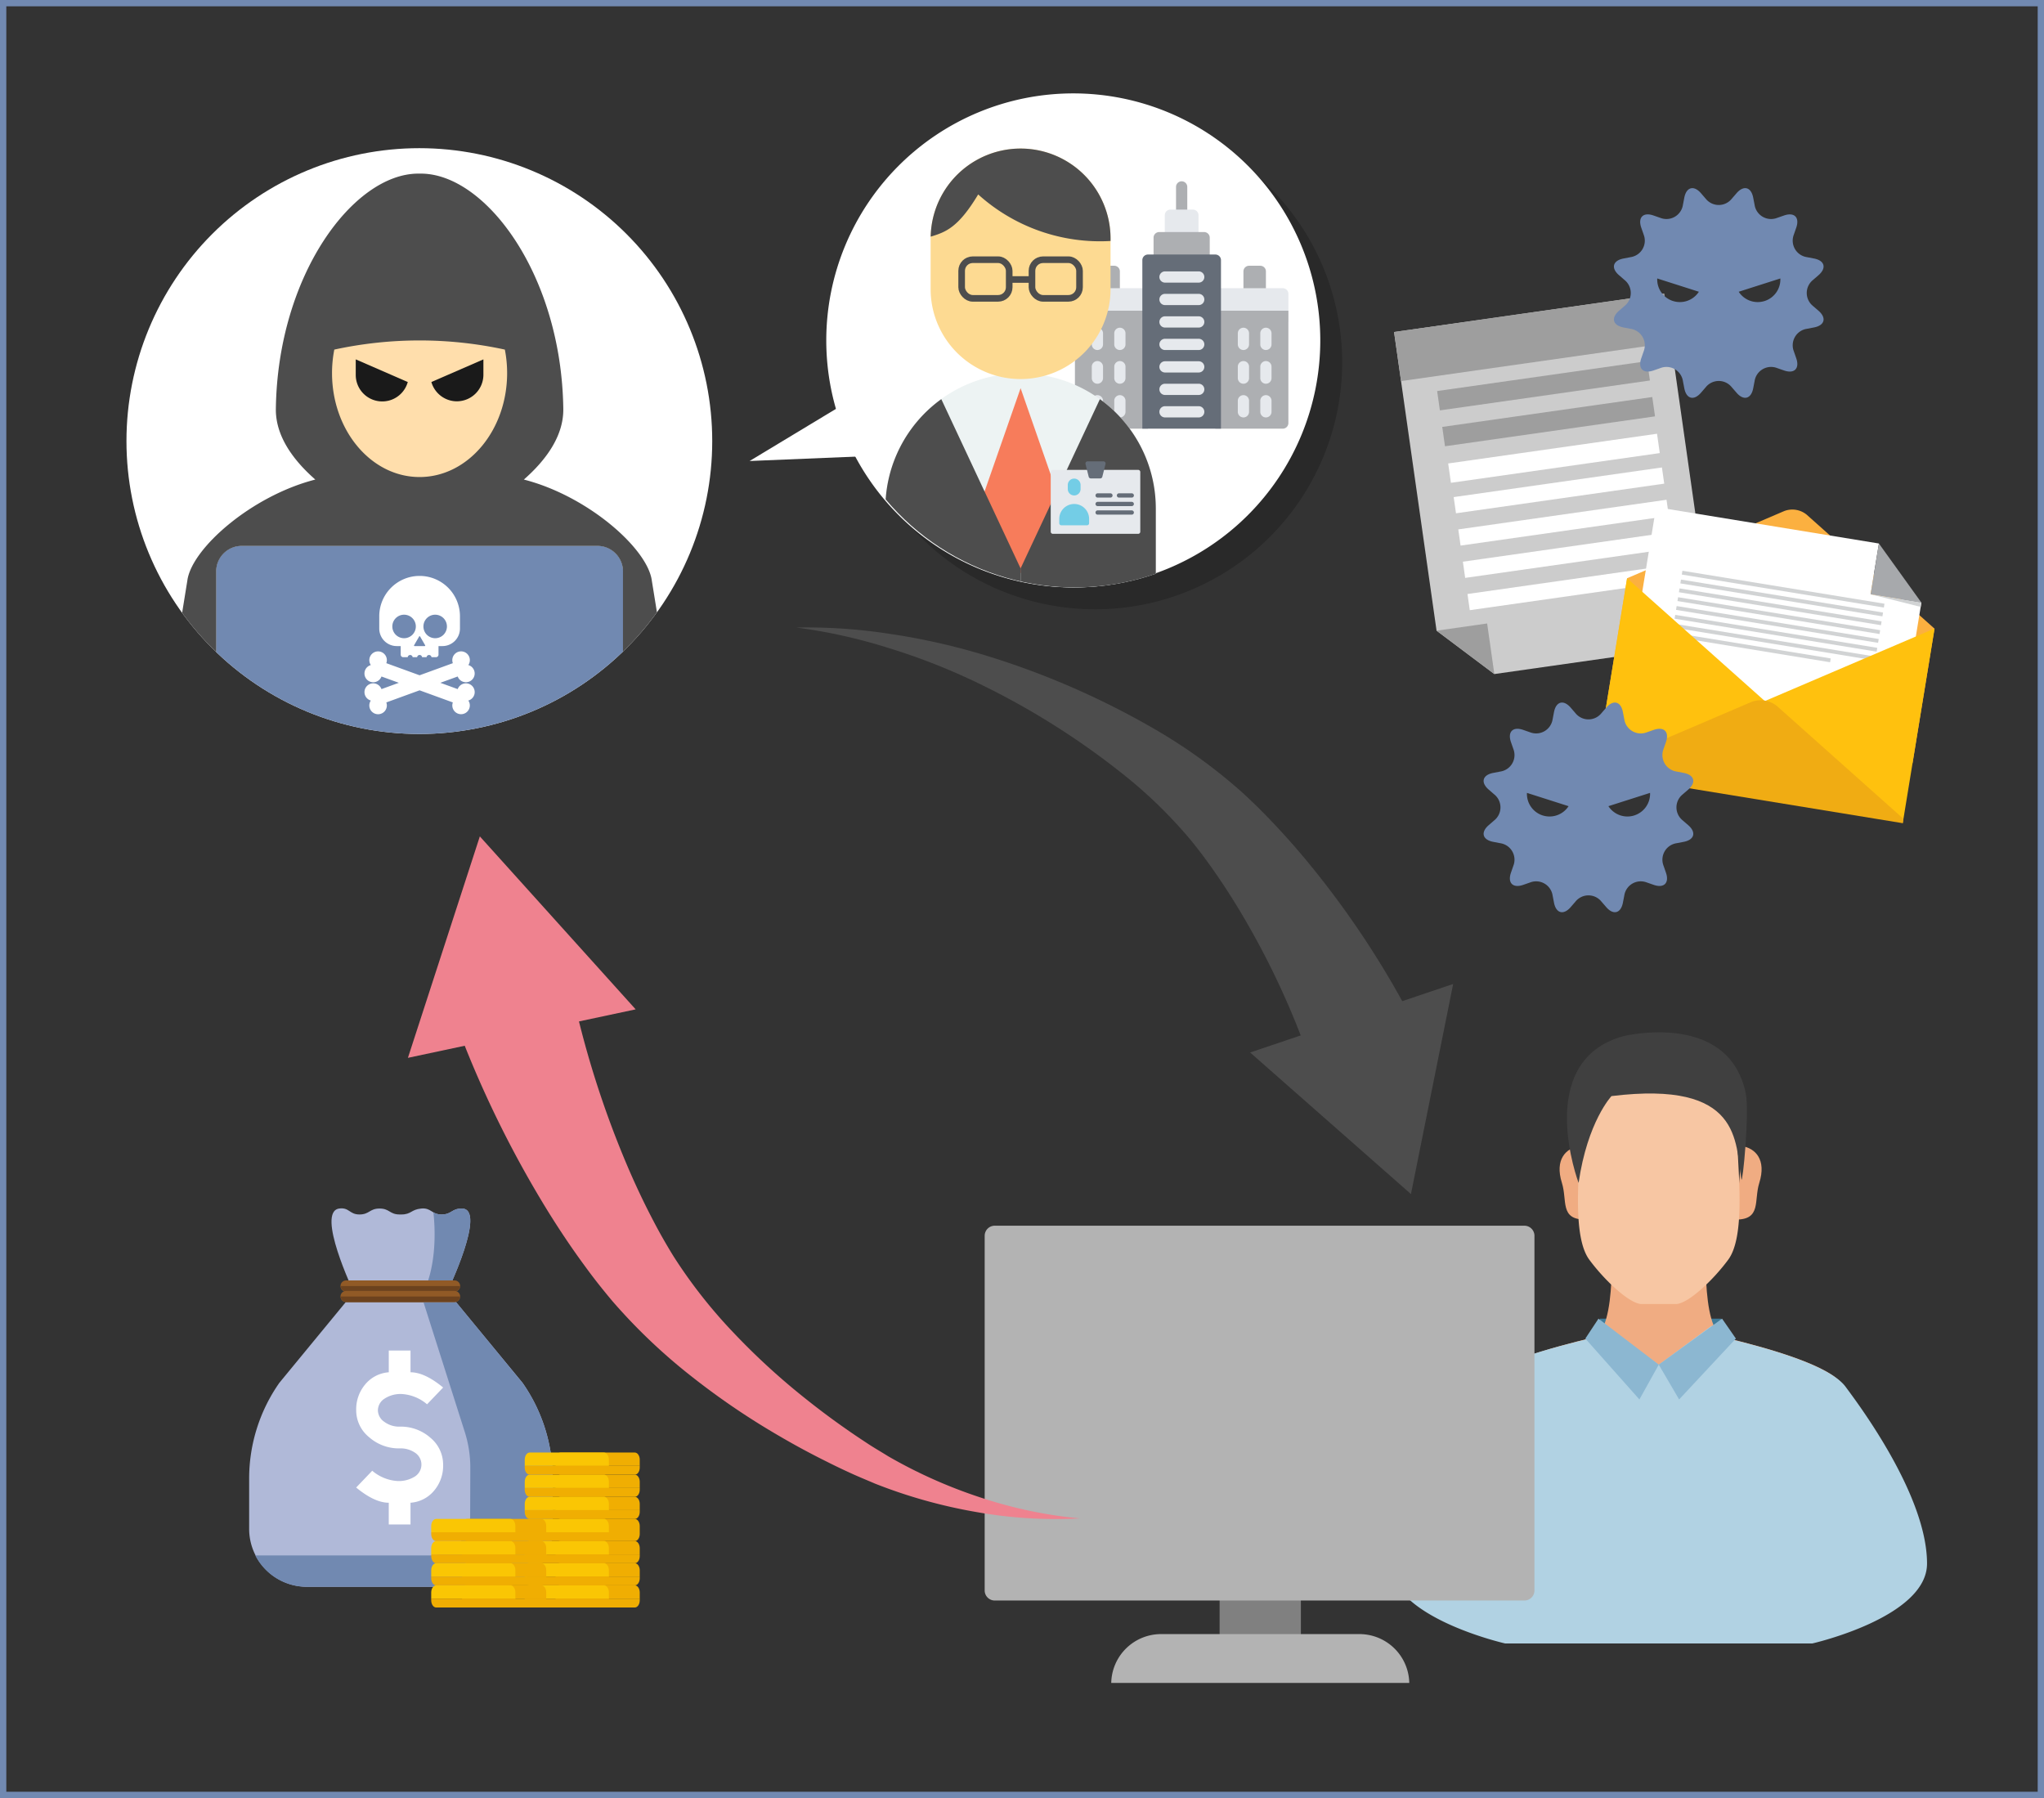 <svg xmlns="http://www.w3.org/2000/svg" xmlns:xlink="http://www.w3.org/1999/xlink" width="324" height="285" viewBox="0 0 324 285">
  <rect x="0" y="0" width="324" height="285" fill="#333333" stroke="none"/>
  <defs>
    <clipPath id="clip-path">
      <path id="パス_231" data-name="パス 231" d="M656.547,172.647a46.426,46.426,0,1,0,46.426-46.426,46.426,46.426,0,0,0-46.426,46.426" transform="translate(-656.547 -126.221)" fill="none"/>
    </clipPath>
    <clipPath id="clip-path-2">
      <rect id="長方形_5342" data-name="長方形 5342" width="104.523" height="12.428" fill="none"/>
    </clipPath>
    <clipPath id="clip-path-3">
      <rect id="長方形_5361" data-name="長方形 5361" width="78.306" height="78.306" fill="none"/>
    </clipPath>
    <clipPath id="clip-path-4">
      <path id="パス_336" data-name="パス 336" d="M761.4,157.184a39.153,39.153,0,1,0,39.153-39.152A39.153,39.153,0,0,0,761.4,157.184" transform="translate(-761.396 -118.032)" fill="none"/>
    </clipPath>
  </defs>
  <g id="グループ_86" data-name="グループ 86" transform="translate(-858.992 -2277.135)">
    <g id="長方形_5295" data-name="長方形 5295" transform="translate(858.992 2277.135)" fill="none" stroke="#7189b1" stroke-width="1">
      <rect width="324" height="285" stroke="none"/>
      <rect x="0.5" y="0.5" width="323" height="284" fill="none"/>
    </g>
    <path id="パス_205" data-name="パス 205" d="M756.7,197.964a86.025,86.025,0,0,1,14.844,1.008,104.477,104.477,0,0,1,14.676,3.266,128.233,128.233,0,0,1,27.831,12.144,84.344,84.344,0,0,1,12.733,9.185c1,.871,1.985,1.831,2.941,2.746.925.918,1.843,1.847,2.732,2.8q2.684,2.842,5.174,5.847a143.859,143.859,0,0,1,17.179,26.088L838.6,267.979a128.4,128.4,0,0,0-11.711-25.312q-1.81-3-3.807-5.876c-.663-.962-1.348-1.9-2.044-2.837-.7-.9-1.36-1.784-2.1-2.649A74.366,74.366,0,0,0,809,221.611a121.723,121.723,0,0,0-24.355-15.253,101,101,0,0,0-13.587-5.235,84.966,84.966,0,0,0-14.362-3.159" transform="translate(228.51 2178.636)" fill="#4d4d4d"/>
    <path id="パス_206" data-name="パス 206" d="M824.562,262.145l25.492,22.439,6.692-33.3Z" transform="translate(232.591 2181.815)" fill="#4d4d4d"/>
    <rect id="長方形_5339" data-name="長方形 5339" width="19.212" height="3.493" transform="translate(1112.614 2486.149)" fill="#3f7b99"/>
    <path id="パス_207" data-name="パス 207" d="M916.689,312.886c-1.7-3.294-12.529-6.212-18.843-7.747-4.049-.982-2.858-16.971-2.858-16.971H879.774s1.191,15.989-2.858,16.971c-6.314,1.534-17.144,4.453-18.842,7.747-1.447,2.808-.84,13.125-.84,13.125h60.294s.607-10.316-.839-13.125" transform="translate(234.546 2184.004)" fill="#f0ac82" fill-rule="evenodd"/>
    <path id="パス_208" data-name="パス 208" d="M917.7,312.111c-2.328-3.176-11.016-5.753-17.414-7.346-.5-.124-.975-.243-1.428-.352a2.951,2.951,0,0,1-1.786-1.968l-.469.346c-.056-.116-.118-.221-.169-.346l-8.358,6.163-8.358-6.163c-.052.125-.113.23-.169.346l-.47-.346a2.954,2.954,0,0,1-1.784,1.968c-.455.109-.934.228-1.43.352-6.4,1.592-15.018,3.986-17.414,7.346s-12.9,17.073-12.9,28.009c0,8.547,18.191,12.668,18.191,12.668H912.4S930.6,348.667,930.6,340.12c0-10.936-11.109-25.573-12.9-28.009" transform="translate(233.851 2184.846)" fill="#b1d2e3" fill-rule="evenodd"/>
    <path id="パス_209" data-name="パス 209" d="M873.9,275.538c-2.051.356-3.865,2.111-2.7,5.822.887,2.812-.369,5.821,3.708,5.821Z" transform="translate(235.373 2183.263)" fill="#f0ac82" fill-rule="evenodd"/>
    <path id="パス_210" data-name="パス 210" d="M898.206,275.538c2.049.356,3.865,2.111,2.7,5.822-.887,2.812.368,5.821-3.707,5.821Z" transform="translate(236.957 2183.263)" fill="#f0ac82" fill-rule="evenodd"/>
    <path id="パス_211" data-name="パス 211" d="M898.877,276.574c.013-.3.021-.609.021-.918,0-8.4-5-13.3-11.216-13.3a11.1,11.1,0,0,1-2.58,0c-6.215,0-11.216,4.9-11.216,13.3,0,.307.008.613.021.918-.263,5.588-1.049,14.335,1.469,17.753,2.485,3.371,6.45,7.037,8.316,7.037h5.394c1.866,0,5.833-3.666,8.317-7.037,2.519-3.418,1.732-12.165,1.47-17.753Z" transform="translate(235.537 2182.47)" fill="#f7c6a3" fill-rule="evenodd"/>
    <path id="パス_212" data-name="パス 212" d="M873.784,282.384s-7.274-19.236,7.032-23.248c0,0,16.633-4.144,19.448,8.964.651,3.03-.5,14.743-.675,13.706-1-5.957.089-15.718-20.594-13.184,0,0-3.81,4.037-5.211,13.763" transform="translate(235.438 2182.247)" fill="#404040" fill-rule="evenodd"/>
    <path id="パス_213" data-name="パス 213" d="M885.663,308.638l3.226,5.518,9-9.649-2.191-3.158Z" transform="translate(236.264 2184.798)" fill="#8cb7d1" fill-rule="evenodd"/>
    <path id="パス_214" data-name="パス 214" d="M886.324,308.638l-3.071,5.518-8.572-9.649,2.087-3.158Z" transform="translate(235.604 2184.798)" fill="#8cb7d1" fill-rule="evenodd"/>
    <path id="パス_215" data-name="パス 215" d="M831.274,341.637H821.61a1.584,1.584,0,0,0-1.61,1.548v6.707a1.584,1.584,0,0,0,1.61,1.547h9.663a1.585,1.585,0,0,0,1.61-1.547v-6.707a1.585,1.585,0,0,0-1.61-1.548" transform="translate(232.317 2187.195)" fill="gray"/>
    <path id="パス_216" data-name="パス 216" d="M870.387,287.462H786.5a1.6,1.6,0,0,0-1.628,1.565v56.281a1.6,1.6,0,0,0,1.628,1.565h83.891a1.6,1.6,0,0,0,1.628-1.565V289.027a1.6,1.6,0,0,0-1.628-1.565" transform="translate(230.204 2183.952)" fill="#b3b3b3"/>
    <path id="パス_217" data-name="パス 217" d="M842.984,348.541H811.848a7.9,7.9,0,0,0-8.053,7.738h47.242a7.9,7.9,0,0,0-8.053-7.738" transform="translate(231.342 2187.606)" fill="#b3b3b3"/>
    <g id="グループ_49" data-name="グループ 49" transform="translate(879.038 2300.621)" clip-path="url(#clip-path)">
      <rect id="長方形_5341" data-name="長方形 5341" width="131.801" height="136.195" transform="translate(-17.197 -9.189)" fill="#fff"/>
      <g id="グループ_48" data-name="グループ 48" transform="translate(-5.835 101.764)" opacity="0.2">
        <g id="グループ_47" data-name="グループ 47">
          <g id="グループ_46" data-name="グループ 46" clip-path="url(#clip-path-2)">
            <path id="パス_218" data-name="パス 218" d="M755.566,228.425c0,3.433-23.4,6.214-52.262,6.214s-52.261-2.781-52.261-6.214,23.4-6.214,52.261-6.214,52.262,2.782,52.262,6.214" transform="translate(-651.043 -222.211)" fill="#231f20"/>
          </g>
        </g>
      </g>
      <path id="パス_219" data-name="パス 219" d="M674.667,231.045a4.78,4.78,0,0,1-4.774-4.773v-2.1h26.932v.951h10.763v-.951h26.931v2.1a4.778,4.778,0,0,1-4.774,4.773Z" transform="translate(-655.744 -120.329)" fill="#cbcfd3"/>
      <path id="パス_220" data-name="パス 220" d="M727.771,226l-.282-.611a.408.408,0,0,0-.37-.24h-4.46a.41.41,0,0,0-.371.24l-.281.611h-39.26l-.281-.611a.41.41,0,0,0-.371-.24h-4.461a.409.409,0,0,0-.369.239l-.281.612h-2.989a4.051,4.051,0,0,1-4.047-4.047V189.718a4.051,4.051,0,0,1,4.047-4.047H730.41a4.052,4.052,0,0,1,4.049,4.047v32.238A4.052,4.052,0,0,1,730.41,226Z" transform="translate(-655.741 -122.645)" fill="#7189b1"/>
      <rect id="長方形_5343" data-name="長方形 5343" width="56.747" height="4.59" transform="translate(18.255 100.628)" fill="#cbcfd3"/>
      <path id="パス_221" data-name="パス 221" d="M742.966,216.131l-3.488-21.578c-.648-5.074-10.149-13.442-20.287-16.035,3.7-3.248,6.308-7.052,6.252-11.213-.289-21.254-12.326-37.28-22.575-37.28-.069,0-.137,0-.207,0s-.137,0-.206,0c-10.248,0-22.284,16.026-22.575,37.28-.057,4.161,2.551,7.965,6.252,11.213-10.138,2.593-19.639,10.961-20.286,16.035l-3.489,21.578a1.969,1.969,0,0,0-.022.429,1.749,1.749,0,0,0,.623,1.4l7.465,6.553V193.065a4.043,4.043,0,0,1,4.031-4.03H730.87a4.043,4.043,0,0,1,4.031,4.03v31.451l7.464-6.553a1.746,1.746,0,0,0,.623-1.4,2.05,2.05,0,0,0-.022-.43" transform="translate(-656.199 -125.992)" fill="#4d4d4d"/>
      <path id="パス_222" data-name="パス 222" d="M701.16,176.618c-7.664,0-13.877-7.379-13.877-16.481a19.5,19.5,0,0,1,.359-3.719,63.77,63.77,0,0,1,27.036,0,19.42,19.42,0,0,1,.36,3.719c0,9.1-6.215,16.481-13.878,16.481" transform="translate(-654.698 -124.492)" fill="#ffdeac"/>
      <path id="パス_223" data-name="パス 223" d="M706.179,164.445a4.218,4.218,0,0,0,4.206-4.206V157.8l-8.247,3.59a4.218,4.218,0,0,0,4.041,3.057" transform="translate(-653.805 -124.322)" fill="#1a1a1a"/>
      <path id="パス_224" data-name="パス 224" d="M690.829,160.24a4.2,4.2,0,0,0,8.247,1.148l-8.247-3.59Z" transform="translate(-654.485 -124.322)" fill="#1a1a1a"/>
      <path id="パス_225" data-name="パス 225" d="M708.379,224.175v.535a.416.416,0,0,1-.415.416H696.353a.415.415,0,0,1-.413-.416v-.535H670.685v1.257a3.944,3.944,0,0,0,3.934,3.933H729.7a3.944,3.944,0,0,0,3.934-3.933v-1.257Z" transform="translate(-655.697 -120.329)" fill="#b2b5b9"/>
      <path id="パス_226" data-name="パス 226" d="M708.379,224.967v.534a.415.415,0,0,1-.415.416H696.353a.414.414,0,0,1-.413-.416v-.534H670.685v1.257a3.944,3.944,0,0,0,3.934,3.933H729.7a3.944,3.944,0,0,0,3.934-3.933v-1.257Z" transform="translate(-655.697 -120.282)" fill="#7189b1"/>
      <path id="パス_227" data-name="パス 227" d="M677,228.208a.751.751,0,1,1,.751-.751.75.75,0,0,1-.751.751" transform="translate(-655.362 -120.177)" fill="#7189b1"/>
      <path id="パス_228" data-name="パス 228" d="M679.368,228.208a.751.751,0,1,1,.753-.751.75.75,0,0,1-.753.751" transform="translate(-655.22 -120.177)" fill="#7189b1"/>
      <path id="長方形_5344" data-name="長方形 5344" d="M.327,0h3.7a.329.329,0,0,1,.329.329v.736a.328.328,0,0,1-.328.328H.329A.329.329,0,0,1,0,1.064V.327A.327.327,0,0,1,.327,0Z" transform="translate(68.61 106.584)" fill="#7189b1"/>
      <path id="パス_229" data-name="パス 229" d="M706.912,207.437a1.389,1.389,0,1,1,1.685,1.811,1.388,1.388,0,1,1-2.454.3l-5.273-1.92-5.273,1.92a1.39,1.39,0,1,1-2.455-.3,1.389,1.389,0,1,1,1.687-1.811l2.753-1-2.753-1a1.39,1.39,0,1,1-1.687-1.812,1.389,1.389,0,1,1,2.455-.3l5.273,1.919,5.273-1.919a1.39,1.39,0,1,1,2.454.3,1.388,1.388,0,1,1-1.685,1.812l-2.753,1Z" transform="translate(-654.407 -121.696)" fill="#fff"/>
      <path id="パス_230" data-name="パス 230" d="M700.736,190.174a6.392,6.392,0,0,0-6.392,6.394v1.957a2.778,2.778,0,0,0,2.769,2.77h.63v1.359a.4.4,0,0,0,.4.4h.71a.394.394,0,0,1,.782,0h.714a.394.394,0,0,1,.783,0h.71a.395.395,0,0,1,.784,0h.71a.4.4,0,0,0,.4-.4v-1.359h.629a2.779,2.779,0,0,0,2.771-2.77v-1.957a6.393,6.393,0,0,0-6.393-6.394m-2.464,9.873a1.863,1.863,0,1,1,1.863-1.862,1.862,1.862,0,0,1-1.863,1.862m3.257,1.248h-1.584c-.088,0-.124-.064-.081-.139l.316-.547c.042-.076.117-.2.161-.277l.316-.547a.083.083,0,0,1,.158,0l.316.547.161.277.315.547c.043.075.007.139-.078.139m1.672-1.248a1.863,1.863,0,1,1,1.863-1.862,1.86,1.86,0,0,1-1.863,1.862" transform="translate(-654.273 -122.374)" fill="#fff"/>
    </g>
    <g id="グループ_83" data-name="グループ 83" transform="translate(898.481 2291.939)">
      <path id="パス_232" data-name="パス 232" d="M888.885,147.962l7.877,55.356-34.786,4.951-9.154-6.874-6.737-47.342Z" transform="translate(-664.598 -116.232)" fill="#ccc"/>
      <rect id="長方形_5345" data-name="長方形 5345" width="33.627" height="3.096" transform="translate(188.316 47.178) rotate(-8.1)" fill="#9e9e9e"/>
      <rect id="長方形_5346" data-name="長方形 5346" width="33.627" height="3.096" transform="translate(189.125 52.864) rotate(-8.1)" fill="#9e9e9e"/>
      <rect id="長方形_5347" data-name="長方形 5347" width="33.438" height="3.096" transform="translate(190.066 58.657) rotate(-8.1)" fill="#fff"/>
      <rect id="長方形_5348" data-name="長方形 5348" width="33.342" height="2.592" transform="translate(190.939 63.987) rotate(-8.099)" fill="#fff"/>
      <rect id="長方形_5349" data-name="長方形 5349" width="33.342" height="2.592" transform="translate(191.667 69.107) rotate(-8.099)" fill="#fff"/>
      <rect id="長方形_5350" data-name="長方形 5350" width="33.341" height="2.592" transform="translate(192.396 74.227) rotate(-8.099)" fill="#fff"/>
      <rect id="長方形_5351" data-name="長方形 5351" width="33.341" height="2.592" transform="translate(193.125 79.347) rotate(-8.099)" fill="#fff"/>
      <path id="パス_233" data-name="パス 233" d="M852.442,198.426l8.014-1.141,1.14,8.014Z" transform="translate(-664.213 -113.265)" fill="#9e9e9e"/>
      <rect id="長方形_5352" data-name="長方形 5352" width="43.232" height="7.856" transform="matrix(0.99, -0.141, 0.141, 0.99, 181.488, 37.821)" fill="#9e9e9e"/>
      <path id="パス_234" data-name="パス 234" d="M929.857,199.129l-20.286-18.083a3.606,3.606,0,0,0-3.5-.571L881.125,191.14l-3.489,21.346,48.735,7.967Z" transform="translate(-662.7 -114.29)" fill="#fbb040"/>
      <path id="パス_235" data-name="パス 235" d="M920.94,185.656l-35.318-5.774-6.3,38.521,43.369,7.09,4.981-30.471-8.05-1.316Z" transform="translate(-662.598 -114.312)" fill="#fff"/>
      <path id="パス_236" data-name="パス 236" d="M917.337,193.379l8.051,1.316-6.735-9.366Z" transform="translate(-660.312 -113.984)" fill="#a7a9ac"/>
      <path id="パス_237" data-name="パス 237" d="M917.337,192.922l8.051,1.316-.111.682Z" transform="translate(-660.312 -113.527)" fill="#d1d3d4"/>
      <rect id="長方形_5353" data-name="長方形 5353" width="0.613" height="32.453" transform="matrix(0.161, -0.987, 0.987, 0.161, 227.096, 76.268)" fill="#d1d3d4"/>
      <rect id="長方形_5354" data-name="長方形 5354" width="0.614" height="32.453" transform="matrix(0.161, -0.987, 0.987, 0.161, 226.868, 77.667)" fill="#d1d3d4"/>
      <rect id="長方形_5355" data-name="長方形 5355" width="0.614" height="32.453" transform="matrix(0.161, -0.987, 0.987, 0.161, 226.639, 79.066)" fill="#d1d3d4"/>
      <rect id="長方形_5356" data-name="長方形 5356" width="0.613" height="32.453" transform="matrix(0.161, -0.987, 0.987, 0.161, 226.41, 80.464)" fill="#d1d3d4"/>
      <rect id="長方形_5357" data-name="長方形 5357" width="0.613" height="32.453" transform="matrix(0.161, -0.987, 0.987, 0.161, 226.182, 81.863)" fill="#d1d3d4"/>
      <rect id="長方形_5358" data-name="長方形 5358" width="0.614" height="32.454" transform="matrix(0.161, -0.987, 0.987, 0.161, 225.953, 83.262)" fill="#d1d3d4"/>
      <rect id="長方形_5359" data-name="長方形 5359" width="0.613" height="32.453" transform="matrix(0.161, -0.987, 0.987, 0.161, 225.724, 84.661)" fill="#d1d3d4"/>
      <rect id="長方形_5360" data-name="長方形 5360" width="0.614" height="25.442" transform="translate(225.496 86.06) rotate(-80.716)" fill="#d1d3d4"/>
      <path id="パス_238" data-name="パス 238" d="M928.418,198.037l-26.8,11.458,21.759,19.4Z" transform="translate(-661.258 -113.22)" fill="#ffc10e"/>
      <path id="パス_239" data-name="パス 239" d="M881.213,190.522l21.758,19.4-26.8,11.459Z" transform="translate(-662.788 -113.672)" fill="#ffc10e"/>
      <path id="パス_240" data-name="パス 240" d="M904.951,209.667a4.12,4.12,0,0,0-3.986-.652l-24.679,10.551-.118.716,48.735,7.967.113-.692Z" transform="translate(-662.788 -112.575)" fill="#f0ac13"/>
      <path id="パス_241" data-name="パス 241" d="M910.5,150.864a2.64,2.64,0,0,1,0-4.1l.887-.768c1.305-1.129.986-2.319-.708-2.644l-1.152-.222a2.641,2.641,0,0,1-2.054-3.555l.385-1.109c.566-1.631-.3-2.5-1.935-1.935l-1.109.385a2.641,2.641,0,0,1-3.555-2.052l-.222-1.152c-.324-1.7-1.515-2.014-2.643-.709l-.769.888a2.641,2.641,0,0,1-4.1,0l-.767-.888c-1.129-1.305-2.319-.986-2.644.709l-.221,1.152a2.642,2.642,0,0,1-3.556,2.052l-1.108-.385c-1.63-.566-2.5.3-1.936,1.935l.385,1.109a2.64,2.64,0,0,1-2.052,3.555l-1.152.222c-1.7.325-2.014,1.515-.708,2.644l.887.768a2.641,2.641,0,0,1,0,4.1l-.887.768c-1.306,1.129-.987,2.319.708,2.644l1.152.221a2.641,2.641,0,0,1,2.052,3.556l-.385,1.108c-.566,1.631.305,2.5,1.936,1.936l1.108-.385a2.641,2.641,0,0,1,3.556,2.052l.221,1.152c.325,1.7,1.515,2.014,2.644.708l.767-.887a2.641,2.641,0,0,1,4.1,0l.769.887c1.128,1.306,2.319.987,2.643-.708l.222-1.152a2.64,2.64,0,0,1,3.555-2.052l1.109.385c1.631.566,2.5-.305,1.935-1.936l-.385-1.108a2.642,2.642,0,0,1,2.054-3.556l1.152-.221c1.694-.325,2.013-1.515.708-2.644Zm-22.183-.776a3.59,3.59,0,0,1-2.493-3.575l6.6,2.107a3.591,3.591,0,0,1-4.1,1.468m14.515,0a3.591,3.591,0,0,1-4.1-1.468l6.6-2.107a3.589,3.589,0,0,1-2.492,3.575" transform="translate(-662.62 -117.18)" fill="#7189b1"/>
      <path id="パス_242" data-name="パス 242" d="M891.018,227.773a2.64,2.64,0,0,1,0-4.1l.887-.768c1.305-1.129.986-2.319-.708-2.644l-1.152-.222a2.641,2.641,0,0,1-2.054-3.555l.385-1.109c.566-1.631-.3-2.5-1.935-1.935l-1.109.385a2.641,2.641,0,0,1-3.555-2.052l-.222-1.152c-.324-1.7-1.515-2.014-2.643-.709l-.769.888a2.641,2.641,0,0,1-4.1,0l-.768-.888c-1.129-1.305-2.319-.986-2.644.709l-.221,1.152a2.642,2.642,0,0,1-3.556,2.052l-1.108-.385c-1.631-.566-2.5.3-1.936,1.935l.385,1.109a2.64,2.64,0,0,1-2.052,3.555l-1.152.222c-1.7.325-2.014,1.515-.708,2.644l.887.768a2.641,2.641,0,0,1,0,4.1l-.887.768c-1.306,1.129-.987,2.319.708,2.644l1.152.221a2.642,2.642,0,0,1,2.052,3.556l-.385,1.108c-.566,1.631.305,2.5,1.936,1.936l1.108-.385a2.642,2.642,0,0,1,3.556,2.052l.221,1.152c.326,1.7,1.515,2.014,2.644.708l.768-.887a2.641,2.641,0,0,1,4.1,0l.769.887c1.128,1.306,2.319.987,2.643-.708l.222-1.152a2.64,2.64,0,0,1,3.555-2.052l1.109.385c1.63.566,2.5-.305,1.935-1.936l-.385-1.108a2.642,2.642,0,0,1,2.054-3.556l1.152-.221c1.694-.325,2.013-1.515.708-2.644ZM868.834,227a3.59,3.59,0,0,1-2.492-3.575l6.6,2.107a3.592,3.592,0,0,1-4.1,1.468m14.516,0a3.591,3.591,0,0,1-4.1-1.468l6.6-2.107A3.589,3.589,0,0,1,883.35,227" transform="translate(-663.792 -112.554)" fill="#7189b1"/>
      <path id="パス_243" data-name="パス 243" d="M707.689,298.749H690.205l-10.513,12.774a26.422,26.422,0,0,0-4.8,15.192v7.979a9.175,9.175,0,0,0,9.176,9.175h29.77a9.175,9.175,0,0,0,9.175-9.175v-7.979a26.423,26.423,0,0,0-4.8-15.192Z" transform="translate(-674.887 -107.162)" fill="#b0b9d8"/>
      <path id="パス_244" data-name="パス 244" d="M707.85,284.758c-1.6,0-1.6.942-3.192.942s-1.652-1.1-3.243-.94c-1.617.159-1.552.94-3.151.94h-.257c-1.592,0-1.592-.942-3.185-.942s-1.6.942-3.192.942-1.612-1.157-3.2-.942c-3.743.507,2.274,13.173,2.274,13.173h14.857s6.342-13.173,2.286-13.173" transform="translate(-674.146 -108.005)" fill="#b0b9d8"/>
      <path id="パス_245" data-name="パス 245" d="M701.028,297.928h3.705s6.342-13.173,2.286-13.173c-1.6,0-1.6.944-3.192.944a2.477,2.477,0,0,1-1.3-.335c.286,2.612.529,8.037-1.5,12.565" transform="translate(-673.315 -108.004)" fill="#7189b1"/>
      <path id="パス_246" data-name="パス 246" d="M718.147,311.523l-10.513-12.774h-5.166l6.55,20.586a18.548,18.548,0,0,1,.874,5.625s-.007,4.012-.024,7.732a6.237,6.237,0,0,1-6.239,6.21h-27.82a9.14,9.14,0,0,0,8.108,4.966h29.861c.075,0,.145-.02.221-.022a9.181,9.181,0,0,0,1.242-.125c.3-.048.582-.113.867-.189.108-.03.213-.065.319-.1a9.146,9.146,0,0,0,6.525-8.74v-7.979a26.422,26.422,0,0,0-4.8-15.192" transform="translate(-674.832 -107.162)" fill="#7189b1"/>
      <path id="パス_247" data-name="パス 247" d="M707.517,296.394a.888.888,0,0,1-.887.887h-17.19a.887.887,0,0,1,0-1.775h17.19a.888.888,0,0,1,.887.887" transform="translate(-674.065 -107.357)" fill="#915a26"/>
      <path id="パス_248" data-name="パス 248" d="M688.56,296.344a.882.882,0,0,0,.878.843h17.191a.881.881,0,0,0,.878-.843Z" transform="translate(-674.065 -107.307)" fill="#6c421e"/>
      <path id="パス_249" data-name="パス 249" d="M707.517,297.962a.888.888,0,0,1-.887.887h-17.19a.887.887,0,0,1,0-1.775h17.19a.888.888,0,0,1,.887.887" transform="translate(-674.065 -107.263)" fill="#915a26"/>
      <path id="パス_250" data-name="パス 250" d="M688.56,297.912a.882.882,0,0,0,.878.843h17.191a.881.881,0,0,0,.878-.843Z" transform="translate(-674.065 -107.212)" fill="#6c421e"/>
      <path id="パス_251" data-name="パス 251" d="M697.407,326.668a4.765,4.765,0,0,0,2.815-.728,2.246,2.246,0,0,0,.048-3.724,4.063,4.063,0,0,0-2.48-.717,7.133,7.133,0,0,1-4.853-1.781,5.464,5.464,0,0,1-2.039-4.251,6.107,6.107,0,0,1,1.464-4.154,5.335,5.335,0,0,1,3.7-1.878V305.99h3.446v3.445q2.241,0,5.17,2.414l-2.547,2.661a6.812,6.812,0,0,0-3.964-1.627,4.631,4.631,0,0,0-2.814.755,2.218,2.218,0,0,0-1.016,1.819,2.241,2.241,0,0,0,1.016,1.829,3.913,3.913,0,0,0,2.431.765,7.085,7.085,0,0,1,4.9,1.782,5.515,5.515,0,0,1,1.992,4.249,6.107,6.107,0,0,1-1.465,4.156,5.335,5.335,0,0,1-3.705,1.875v3.448h-3.446v-3.448q-2.241,0-5.168-2.412l2.547-2.661a6.8,6.8,0,0,0,3.963,1.627" transform="translate(-673.924 -106.727)" fill="#fff"/>
      <path id="パス_252" data-name="パス 252" d="M734.051,343.21H720.71v-.979c0-.627.349-1.134.779-1.134h11.784c.429,0,.778.508.778,1.134Z" transform="translate(-672.132 -104.615)" fill="#f0ae02"/>
      <path id="パス_253" data-name="パス 253" d="M733.273,344.485H721.489c-.43,0-.778-.508-.778-1.134v-.262h13.34v.262c0,.627-.349,1.134-.778,1.134" transform="translate(-672.132 -104.495)" fill="#f0ae02"/>
      <path id="パス_254" data-name="パス 254" d="M734.051,339.9H720.71v-.979c0-.627.349-1.134.779-1.134h11.784c.429,0,.778.508.778,1.134Z" transform="translate(-672.132 -104.814)" fill="#f0ae02"/>
      <path id="パス_255" data-name="パス 255" d="M733.273,341.176H721.489c-.43,0-.778-.508-.778-1.134v-.262h13.34v.262c0,.627-.349,1.134-.778,1.134" transform="translate(-672.132 -104.694)" fill="#f0ae02"/>
      <path id="パス_256" data-name="パス 256" d="M734.051,336.59H720.71v-.979c0-.627.349-1.134.779-1.134h11.784c.429,0,.778.508.778,1.134Z" transform="translate(-672.132 -105.013)" fill="#f0ae02"/>
      <path id="パス_257" data-name="パス 257" d="M733.273,337.866H721.489c-.43,0-.778-.508-.778-1.134v-.262h13.34v.262c0,.627-.349,1.134-.778,1.134" transform="translate(-672.132 -104.893)" fill="#f0ae02"/>
      <path id="パス_258" data-name="パス 258" d="M734.051,333.281H720.71V332.3c0-.627.349-1.134.779-1.134h11.784c.429,0,.778.508.778,1.134Z" transform="translate(-672.132 -105.212)" fill="#f0ae02"/>
      <path id="パス_259" data-name="パス 259" d="M733.273,334.557H721.489c-.43,0-.778-.508-.778-1.134v-.262h13.34v.262c0,.627-.349,1.134-.778,1.134" transform="translate(-672.132 -105.092)" fill="#f0ae02"/>
      <path id="パス_260" data-name="パス 260" d="M734.051,329.971H720.71v-.979c0-.627.349-1.134.779-1.134h11.784c.429,0,.778.508.778,1.134Z" transform="translate(-672.132 -105.411)" fill="#f0ae02"/>
      <path id="パス_261" data-name="パス 261" d="M733.273,331.247H721.489c-.43,0-.778-.508-.778-1.134v-.262h13.34v.262c0,.627-.349,1.134-.778,1.134" transform="translate(-672.132 -105.291)" fill="#f0ae02"/>
      <path id="パス_262" data-name="パス 262" d="M734.051,326.661H720.71v-.978c0-.627.349-1.134.779-1.134h11.784c.429,0,.778.508.778,1.134Z" transform="translate(-672.132 -105.61)" fill="#f0ae02"/>
      <path id="パス_263" data-name="パス 263" d="M733.273,327.937H721.489c-.43,0-.778-.508-.778-1.134v-.262h13.34v.262c0,.627-.349,1.134-.778,1.134" transform="translate(-672.132 -105.49)" fill="#f0ae02"/>
      <path id="パス_264" data-name="パス 264" d="M734.051,323.352H720.71v-.979c0-.627.349-1.134.779-1.134h11.784c.429,0,.778.508.778,1.134Z" transform="translate(-672.132 -105.809)" fill="#f0ae02"/>
      <path id="パス_265" data-name="パス 265" d="M733.273,324.628H721.489c-.43,0-.778-.508-.778-1.134v-.262h13.34v.262c0,.627-.349,1.134-.778,1.134" transform="translate(-672.132 -105.69)" fill="#f0ae02"/>
      <path id="パス_266" data-name="パス 266" d="M729.438,326.661H716.1v-.978c0-.627.349-1.134.778-1.134H728.66c.429,0,.778.508.778,1.134Z" transform="translate(-672.41 -105.61)" fill="#fac604"/>
      <path id="パス_267" data-name="パス 267" d="M728.66,327.937H716.876c-.43,0-.779-.508-.779-1.134v-.262h13.341v.262c0,.627-.349,1.134-.778,1.134" transform="translate(-672.41 -105.49)" fill="#f0ae02"/>
      <path id="パス_268" data-name="パス 268" d="M729.438,323.352H716.1v-.979c0-.627.349-1.134.778-1.134H728.66c.429,0,.778.508.778,1.134Z" transform="translate(-672.41 -105.809)" fill="#fac604"/>
      <path id="パス_269" data-name="パス 269" d="M728.66,324.628H716.876c-.43,0-.779-.508-.779-1.134v-.262h13.341v.262c0,.627-.349,1.134-.778,1.134" transform="translate(-672.41 -105.69)" fill="#f0ae02"/>
      <path id="パス_270" data-name="パス 270" d="M729.438,343.21H716.1v-.979c0-.627.349-1.134.778-1.134H728.66c.429,0,.778.508.778,1.134Z" transform="translate(-672.41 -104.615)" fill="#fac604"/>
      <path id="パス_271" data-name="パス 271" d="M728.66,344.485H716.876c-.43,0-.779-.508-.779-1.134v-.262h13.341v.262c0,.627-.349,1.134-.778,1.134" transform="translate(-672.41 -104.495)" fill="#f0ae02"/>
      <path id="パス_272" data-name="パス 272" d="M729.438,339.9H716.1v-.979c0-.627.349-1.134.778-1.134H728.66c.429,0,.778.508.778,1.134Z" transform="translate(-672.41 -104.814)" fill="#fac604"/>
      <path id="パス_273" data-name="パス 273" d="M728.66,341.176H716.876c-.43,0-.779-.508-.779-1.134v-.262h13.341v.262c0,.627-.349,1.134-.778,1.134" transform="translate(-672.41 -104.694)" fill="#f0ae02"/>
      <path id="パス_274" data-name="パス 274" d="M729.438,336.59H716.1v-.979c0-.627.349-1.134.778-1.134H728.66c.429,0,.778.508.778,1.134Z" transform="translate(-672.41 -105.013)" fill="#fac604"/>
      <path id="パス_275" data-name="パス 275" d="M728.66,337.866H716.876c-.43,0-.779-.508-.779-1.134v-.262h13.341v.262c0,.627-.349,1.134-.778,1.134" transform="translate(-672.41 -104.893)" fill="#f0ae02"/>
      <path id="パス_276" data-name="パス 276" d="M729.438,333.281H716.1V332.3c0-.627.349-1.134.778-1.134H728.66c.429,0,.778.508.778,1.134Z" transform="translate(-672.41 -105.212)" fill="#fac604"/>
      <path id="パス_277" data-name="パス 277" d="M728.66,334.557H716.876c-.43,0-.779-.508-.779-1.134v-.262h13.341v.262c0,.627-.349,1.134-.778,1.134" transform="translate(-672.41 -105.092)" fill="#f0ae02"/>
      <path id="パス_278" data-name="パス 278" d="M729.438,329.971H716.1v-.979c0-.627.349-1.134.778-1.134H728.66c.429,0,.778.508.778,1.134Z" transform="translate(-672.41 -105.411)" fill="#fac604"/>
      <path id="パス_279" data-name="パス 279" d="M728.66,331.247H716.876c-.43,0-.779-.508-.779-1.134v-.262h13.341v.262c0,.627-.349,1.134-.778,1.134" transform="translate(-672.41 -105.291)" fill="#f0ae02"/>
      <path id="パス_280" data-name="パス 280" d="M720.067,343.21H706.726v-.979c0-.627.349-1.134.779-1.134h11.784c.429,0,.778.508.778,1.134Z" transform="translate(-672.972 -104.615)" fill="#f0ae02"/>
      <path id="パス_281" data-name="パス 281" d="M719.289,344.485H707.505c-.43,0-.779-.508-.779-1.134v-.262h13.341v.262c0,.627-.349,1.134-.778,1.134" transform="translate(-672.972 -104.495)" fill="#f0ae02"/>
      <path id="パス_282" data-name="パス 282" d="M720.067,339.9H706.726v-.979c0-.627.349-1.134.779-1.134h11.784c.429,0,.778.508.778,1.134Z" transform="translate(-672.972 -104.814)" fill="#f0ae02"/>
      <path id="パス_283" data-name="パス 283" d="M719.289,341.176H707.505c-.43,0-.779-.508-.779-1.134v-.262h13.341v.262c0,.627-.349,1.134-.778,1.134" transform="translate(-672.972 -104.694)" fill="#f0ae02"/>
      <path id="パス_284" data-name="パス 284" d="M720.067,336.59H706.726v-.979c0-.627.349-1.134.779-1.134h11.784c.429,0,.778.508.778,1.134Z" transform="translate(-672.972 -105.013)" fill="#f0ae02"/>
      <path id="パス_285" data-name="パス 285" d="M719.289,337.866H707.505c-.43,0-.779-.508-.779-1.134v-.262h13.341v.262c0,.627-.349,1.134-.778,1.134" transform="translate(-672.972 -104.893)" fill="#f0ae02"/>
      <path id="パス_286" data-name="パス 286" d="M720.067,333.281H706.726V332.3c0-.627.349-1.134.779-1.134h11.784c.429,0,.778.508.778,1.134Z" transform="translate(-672.972 -105.212)" fill="#f0ae02"/>
      <path id="パス_287" data-name="パス 287" d="M719.289,334.557H707.505c-.43,0-.779-.508-.779-1.134v-.262h13.341v.262c0,.627-.349,1.134-.778,1.134" transform="translate(-672.972 -105.092)" fill="#f0ae02"/>
      <path id="パス_288" data-name="パス 288" d="M715.454,343.21H702.113v-.979c0-.627.349-1.134.778-1.134h11.785c.429,0,.778.508.778,1.134Z" transform="translate(-673.249 -104.615)" fill="#fac604"/>
      <path id="パス_289" data-name="パス 289" d="M714.676,344.485H702.892c-.43,0-.778-.508-.778-1.134v-.262h13.34v.262c0,.627-.349,1.134-.778,1.134" transform="translate(-673.249 -104.495)" fill="#f0ae02"/>
      <path id="パス_290" data-name="パス 290" d="M715.454,339.9H702.113v-.979c0-.627.349-1.134.778-1.134h11.785c.429,0,.778.508.778,1.134Z" transform="translate(-673.249 -104.814)" fill="#fac604"/>
      <path id="パス_291" data-name="パス 291" d="M714.676,341.176H702.892c-.43,0-.778-.508-.778-1.134v-.262h13.34v.262c0,.627-.349,1.134-.778,1.134" transform="translate(-673.249 -104.694)" fill="#f0ae02"/>
      <path id="パス_292" data-name="パス 292" d="M715.454,336.59H702.113v-.979c0-.627.349-1.134.778-1.134h11.785c.429,0,.778.508.778,1.134Z" transform="translate(-673.249 -105.013)" fill="#fac604"/>
      <path id="パス_293" data-name="パス 293" d="M714.676,337.866H702.892c-.43,0-.778-.508-.778-1.134v-.262h13.34v.262c0,.627-.349,1.134-.778,1.134" transform="translate(-673.249 -104.893)" fill="#f0ae02"/>
      <path id="パス_294" data-name="パス 294" d="M715.454,333.281H702.113V332.3c0-.627.349-1.134.778-1.134h11.785c.429,0,.778.508.778,1.134Z" transform="translate(-673.249 -105.212)" fill="#fac604"/>
      <path id="パス_295" data-name="パス 295" d="M714.676,334.557H702.892c-.43,0-.778-.508-.778-1.134v-.262h13.34v.262c0,.627-.349,1.134-.778,1.134" transform="translate(-673.249 -105.092)" fill="#f0ae02"/>
      <path id="パス_296" data-name="パス 296" d="M804.762,335.89a71.718,71.718,0,0,1-16.408-1,81.237,81.237,0,0,1-16.074-4.5c-1.286-.554-2.606-1.088-3.875-1.669s-2.522-1.177-3.765-1.808q-3.748-1.854-7.379-3.974a117.53,117.53,0,0,1-14.016-9.493,90.426,90.426,0,0,1-12.581-11.954c-.944-1.12-1.908-2.306-2.786-3.442s-1.727-2.3-2.565-3.466c-1.672-2.337-3.255-4.728-4.771-7.158a169.418,169.418,0,0,1-15.017-30.89l18.452-5.359a152.617,152.617,0,0,0,9.3,29.5c1.03,2.369,2.123,4.71,3.3,7,.588,1.145,1.187,2.287,1.817,3.407s1.241,2.153,1.9,3.226a79.493,79.493,0,0,0,9.427,12.035,109.037,109.037,0,0,0,11.6,10.635c2.069,1.651,4.2,3.246,6.381,4.763,1.087.771,2.2,1.505,3.311,2.239s2.238,1.381,3.363,2.081a77.764,77.764,0,0,0,14.557,6.5,70.618,70.618,0,0,0,15.833,3.335" transform="translate(-673.044 -110.024)" fill="#ef828f"/>
      <path id="パス_297" data-name="パス 297" d="M734.731,256.533l-24.7-27.415-11.4,35.1Z" transform="translate(-673.459 -111.35)" fill="#ef828f"/>
      <path id="パス_298" data-name="パス 298" d="M749.722,173.834,774.3,159l4.824,13.618Z" transform="translate(-670.388 -115.568)" fill="#fff"/>
      <g id="グループ_53" data-name="グループ 53" transform="translate(94.957 3.471)" opacity="0.2" style="mix-blend-mode: multiply;isolation: isolate">
        <g id="グループ_52" data-name="グループ 52" transform="translate(0)">
          <g id="グループ_51" data-name="グループ 51" clip-path="url(#clip-path-3)">
            <path id="パス_299" data-name="パス 299" d="M842.766,160.458A39.153,39.153,0,1,1,803.612,121.3a39.153,39.153,0,0,1,39.153,39.153" transform="translate(-764.46 -121.306)" fill-rule="evenodd"/>
          </g>
        </g>
      </g>
      <path id="パス_300" data-name="パス 300" d="M839.492,157.185a39.153,39.153,0,1,1-39.153-39.153,39.153,39.153,0,0,1,39.153,39.153" transform="translate(-669.7 -118.032)" fill="#fff" fill-rule="evenodd"/>
      <path id="パス_301" data-name="パス 301" d="M805.286,149.145v-4.452a.89.89,0,0,0-.891-.891h-1.781a.89.89,0,0,0-.889.891v4.452Z" transform="translate(-667.262 -116.482)" fill="#adafb2"/>
      <path id="パス_302" data-name="パス 302" d="M823.561,149.145v-4.452a.89.89,0,0,1,.891-.891h1.781a.89.89,0,0,1,.891.891v4.452Z" transform="translate(-665.949 -116.482)" fill="#adafb2"/>
      <path id="パス_303" data-name="パス 303" d="M814.374,137.437a.89.89,0,0,1-.891-.891v-4.452a.891.891,0,1,1,1.781,0v4.452a.89.89,0,0,1-.891.891" transform="translate(-666.555 -117.24)" fill="#adafb2"/>
      <path id="パス_304" data-name="パス 304" d="M798.365,152.5v-4.452a.89.89,0,0,1,.891-.891H809.94V152.5Z" transform="translate(-667.464 -116.28)" fill="#e6e9ed"/>
      <path id="パス_305" data-name="パス 305" d="M830.938,152.5v-4.452a.891.891,0,0,0-.892-.891H819.362V152.5Z" transform="translate(-666.202 -116.28)" fill="#e6e9ed"/>
      <path id="パス_306" data-name="パス 306" d="M811.8,139.856v-3.561a.89.89,0,0,1,.891-.891h3.561a.89.89,0,0,1,.891.891v3.561Z" transform="translate(-666.656 -116.987)" fill="#e6e9ed"/>
      <path id="パス_307" data-name="パス 307" d="M798.365,168.329V150.521H809.94v18.7H799.255a.89.89,0,0,1-.891-.891" transform="translate(-667.464 -116.078)" fill="#adafb2"/>
      <path id="パス_308" data-name="パス 308" d="M830.938,168.329V150.521H819.362v18.7h10.684a.891.891,0,0,0,.892-.891" transform="translate(-666.202 -116.078)" fill="#adafb2"/>
      <path id="パス_309" data-name="パス 309" d="M819.027,143.215v-3.561a.89.89,0,0,0-.891-.891h-7.123a.89.89,0,0,0-.891.891v3.561Z" transform="translate(-666.757 -116.785)" fill="#adafb2"/>
      <path id="パス_310" data-name="パス 310" d="M808.444,169.725V143.014a.89.89,0,0,1,.891-.891h10.684a.89.89,0,0,1,.891.891v26.712Z" transform="translate(-666.858 -116.583)" fill="#656d78"/>
      <path id="パス_311" data-name="パス 311" d="M805.135,156.6a.89.89,0,0,0,.891-.891v-1.781a.891.891,0,0,0-1.781,0v1.781a.89.89,0,0,0,.891.891" transform="translate(-667.11 -115.926)" fill="#e6e9ed"/>
      <path id="パス_312" data-name="パス 312" d="M805.135,161.642a.89.89,0,0,0,.891-.891v-1.781a.891.891,0,1,0-1.781,0v1.781a.89.89,0,0,0,.891.891" transform="translate(-667.11 -115.623)" fill="#e6e9ed"/>
      <path id="パス_313" data-name="パス 313" d="M801.775,156.6a.89.89,0,0,0,.891-.891v-1.781a.891.891,0,0,0-1.781,0v1.781a.89.89,0,0,0,.891.891" transform="translate(-667.312 -115.926)" fill="#e6e9ed"/>
      <path id="パス_314" data-name="パス 314" d="M801.775,161.642a.89.89,0,0,0,.891-.891v-1.781a.891.891,0,1,0-1.781,0v1.781a.89.89,0,0,0,.891.891" transform="translate(-667.312 -115.623)" fill="#e6e9ed"/>
      <path id="パス_315" data-name="パス 315" d="M805.135,166.681a.89.89,0,0,0,.891-.891v-1.781a.891.891,0,0,0-1.781,0v1.781a.89.89,0,0,0,.891.891" transform="translate(-667.11 -115.32)" fill="#e6e9ed"/>
      <path id="パス_316" data-name="パス 316" d="M801.775,166.681a.89.89,0,0,0,.891-.891v-1.781a.891.891,0,0,0-1.781,0v1.781a.89.89,0,0,0,.891.891" transform="translate(-667.312 -115.32)" fill="#e6e9ed"/>
      <path id="パス_317" data-name="パス 317" d="M817.2,146.423h-5.342a.891.891,0,0,1,0-1.781H817.2a.891.891,0,1,1,0,1.781" transform="translate(-666.707 -116.431)" fill="#e6e9ed"/>
      <path id="パス_318" data-name="パス 318" d="M817.2,149.783h-5.342a.891.891,0,0,1,0-1.781H817.2a.891.891,0,1,1,0,1.781" transform="translate(-666.707 -116.229)" fill="#e6e9ed"/>
      <path id="パス_319" data-name="パス 319" d="M817.2,153.142h-5.342a.891.891,0,0,1,0-1.781H817.2a.891.891,0,1,1,0,1.781" transform="translate(-666.707 -116.027)" fill="#e6e9ed"/>
      <path id="パス_320" data-name="パス 320" d="M817.2,156.5h-5.342a.891.891,0,0,1,0-1.781H817.2a.891.891,0,1,1,0,1.781" transform="translate(-666.707 -115.825)" fill="#e6e9ed"/>
      <path id="パス_321" data-name="パス 321" d="M817.2,159.861h-5.342a.891.891,0,0,1,0-1.781H817.2a.891.891,0,1,1,0,1.781" transform="translate(-666.707 -115.623)" fill="#e6e9ed"/>
      <path id="パス_322" data-name="パス 322" d="M817.2,163.221h-5.342a.891.891,0,0,1,0-1.781H817.2a.891.891,0,1,1,0,1.781" transform="translate(-666.707 -115.421)" fill="#e6e9ed"/>
      <path id="パス_323" data-name="パス 323" d="M817.2,166.58h-5.342a.891.891,0,0,1,0-1.781H817.2a.891.891,0,1,1,0,1.781" transform="translate(-666.707 -115.219)" fill="#e6e9ed"/>
      <path id="パス_324" data-name="パス 324" d="M823.611,156.6a.89.89,0,0,1-.89-.891v-1.781a.891.891,0,0,1,1.781,0v1.781a.89.89,0,0,1-.891.891" transform="translate(-666 -115.926)" fill="#e6e9ed"/>
      <path id="パス_325" data-name="パス 325" d="M823.611,161.642a.89.89,0,0,1-.89-.891v-1.781a.891.891,0,1,1,1.781,0v1.781a.89.89,0,0,1-.891.891" transform="translate(-666 -115.623)" fill="#e6e9ed"/>
      <path id="パス_326" data-name="パス 326" d="M826.972,156.6a.89.89,0,0,1-.891-.891v-1.781a.891.891,0,0,1,1.781,0v1.781a.89.89,0,0,1-.89.891" transform="translate(-665.798 -115.926)" fill="#e6e9ed"/>
      <path id="パス_327" data-name="パス 327" d="M826.972,161.642a.89.89,0,0,1-.891-.891v-1.781a.891.891,0,1,1,1.781,0v1.781a.89.89,0,0,1-.89.891" transform="translate(-665.798 -115.623)" fill="#e6e9ed"/>
      <path id="パス_328" data-name="パス 328" d="M823.611,166.681a.89.89,0,0,1-.89-.891v-1.781a.891.891,0,0,1,1.781,0v1.781a.89.89,0,0,1-.891.891" transform="translate(-666 -115.32)" fill="#e6e9ed"/>
      <path id="パス_329" data-name="パス 329" d="M826.972,166.681a.89.89,0,0,1-.891-.891v-1.781a.891.891,0,0,1,1.781,0v1.781a.89.89,0,0,1-.89.891" transform="translate(-665.798 -115.32)" fill="#e6e9ed"/>
    </g>
    <g id="グループ_56" data-name="グループ 56" transform="translate(990.189 2291.939)" clip-path="url(#clip-path-4)">
      <path id="パス_330" data-name="パス 330" d="M812.89,181.328V201.37H770.018V181.328a21.429,21.429,0,0,1,34.011-17.349,20.779,20.779,0,0,1,2.584,2.2,21.367,21.367,0,0,1,6.278,15.154" transform="translate(-760.877 -115.514)" fill="#edf3f3"/>
      <path id="パス_331" data-name="パス 331" d="M796.969,184.987l-5.383,5.986a1.26,1.26,0,0,1-1.88,0l-5.384-5.986a3.039,3.039,0,0,1-.61-3.01l6.933-19.869,6.926,19.869a3.017,3.017,0,0,1-.6,3.01" transform="translate(-760.064 -115.381)" fill="#f77c5b"/>
      <path id="パス_332" data-name="パス 332" d="M791.458,190.575v10.563H770.019V181.1a21.386,21.386,0,0,1,8.868-17.357Z" transform="translate(-760.877 -115.283)" fill="#4d4d4d"/>
      <path id="パス_333" data-name="パス 333" d="M811.674,181.1v20.042H790.242V190.575l12.57-26.828a20.779,20.779,0,0,1,2.584,2.2,21.367,21.367,0,0,1,6.278,15.154" transform="translate(-759.661 -115.282)" fill="#4d4d4d"/>
      <path id="パス_334" data-name="パス 334" d="M805.308,140.56v7.994a14.259,14.259,0,1,1-28.518,0V140.56c0-.1,0-.213.007-.316a14.257,14.257,0,0,1,28.511.316" transform="translate(-760.47 -117.535)" fill="#fdda92"/>
      <path id="パス_335" data-name="パス 335" d="M805.308,140.56v.367a28.81,28.81,0,0,1-20.979-7.378c-3.193,5.322-5.2,5.976-7.531,6.695a14.257,14.257,0,0,1,28.511.316" transform="translate(-760.47 -117.535)" fill="#4d4d4d"/>
      <rect id="長方形_5363" data-name="長方形 5363" width="7.537" height="6.123" rx="1.758" transform="translate(21.237 26.361)" fill="none" stroke="#4d4d4d" stroke-miterlimit="10" stroke-width="1.049"/>
      <rect id="長方形_5364" data-name="長方形 5364" width="7.537" height="6.123" rx="1.758" transform="translate(32.385 26.361)" fill="none" stroke="#4d4d4d" stroke-miterlimit="10" stroke-width="1.049"/>
      <line id="線_14" data-name="線 14" x2="3.375" transform="translate(28.852 29.5)" fill="none" stroke="#4d4d4d" stroke-miterlimit="10" stroke-width="1.049"/>
    </g>
    <path id="パス_337" data-name="パス 337" d="M808.606,184.5H795.085a.338.338,0,0,1-.338-.338V174.7a.337.337,0,0,1,.338-.336h13.521a.337.337,0,0,1,.338.336v9.465a.338.338,0,0,1-.338.338" transform="translate(230.798 2177.248)" fill="#e6e9ed"/>
    <path id="パス_338" data-name="パス 338" d="M798.313,178.343h0a1.016,1.016,0,0,1-1.016-1.015v-.675a1.015,1.015,0,0,1,2.029,0v.675a1.014,1.014,0,0,1-1.013,1.015" transform="translate(230.952 2177.324)" fill="#73cde6"/>
    <path id="パス_339" data-name="パス 339" d="M800.416,182.846H796.36a.338.338,0,0,1-.338-.338v-.676a2.366,2.366,0,0,1,4.733,0v.676a.338.338,0,0,1-.338.338" transform="translate(230.876 2177.552)" fill="#73cde6"/>
    <path id="パス_340" data-name="パス 340" d="M802.284,175.792h-1.5a.34.34,0,0,1-.329-.257l-.506-2.028a.337.337,0,0,1,.329-.42h2.513a.338.338,0,0,1,.329.42l-.508,2.028a.337.337,0,0,1-.327.257" transform="translate(231.111 2177.173)" fill="#656d78"/>
    <path id="パス_341" data-name="パス 341" d="M803.809,178.547h-2.028a.338.338,0,1,1,0-.676h2.028a.338.338,0,1,1,0,.676" transform="translate(231.201 2177.458)" fill="#656d78"/>
    <path id="パス_342" data-name="パス 342" d="M807,178.547h-2.028a.338.338,0,1,1,0-.676H807a.338.338,0,1,1,0,.676" transform="translate(231.393 2177.458)" fill="#656d78"/>
    <path id="パス_343" data-name="パス 343" d="M807.189,179.822H801.78a.338.338,0,0,1,0-.676h5.409a.338.338,0,1,1,0,.676" transform="translate(231.201 2177.533)" fill="#656d78"/>
    <path id="パス_344" data-name="パス 344" d="M807.189,181.1H801.78a.338.338,0,0,1,0-.676h5.409a.338.338,0,1,1,0,.676" transform="translate(231.201 2177.609)" fill="#656d78"/>
  </g>
</svg>
